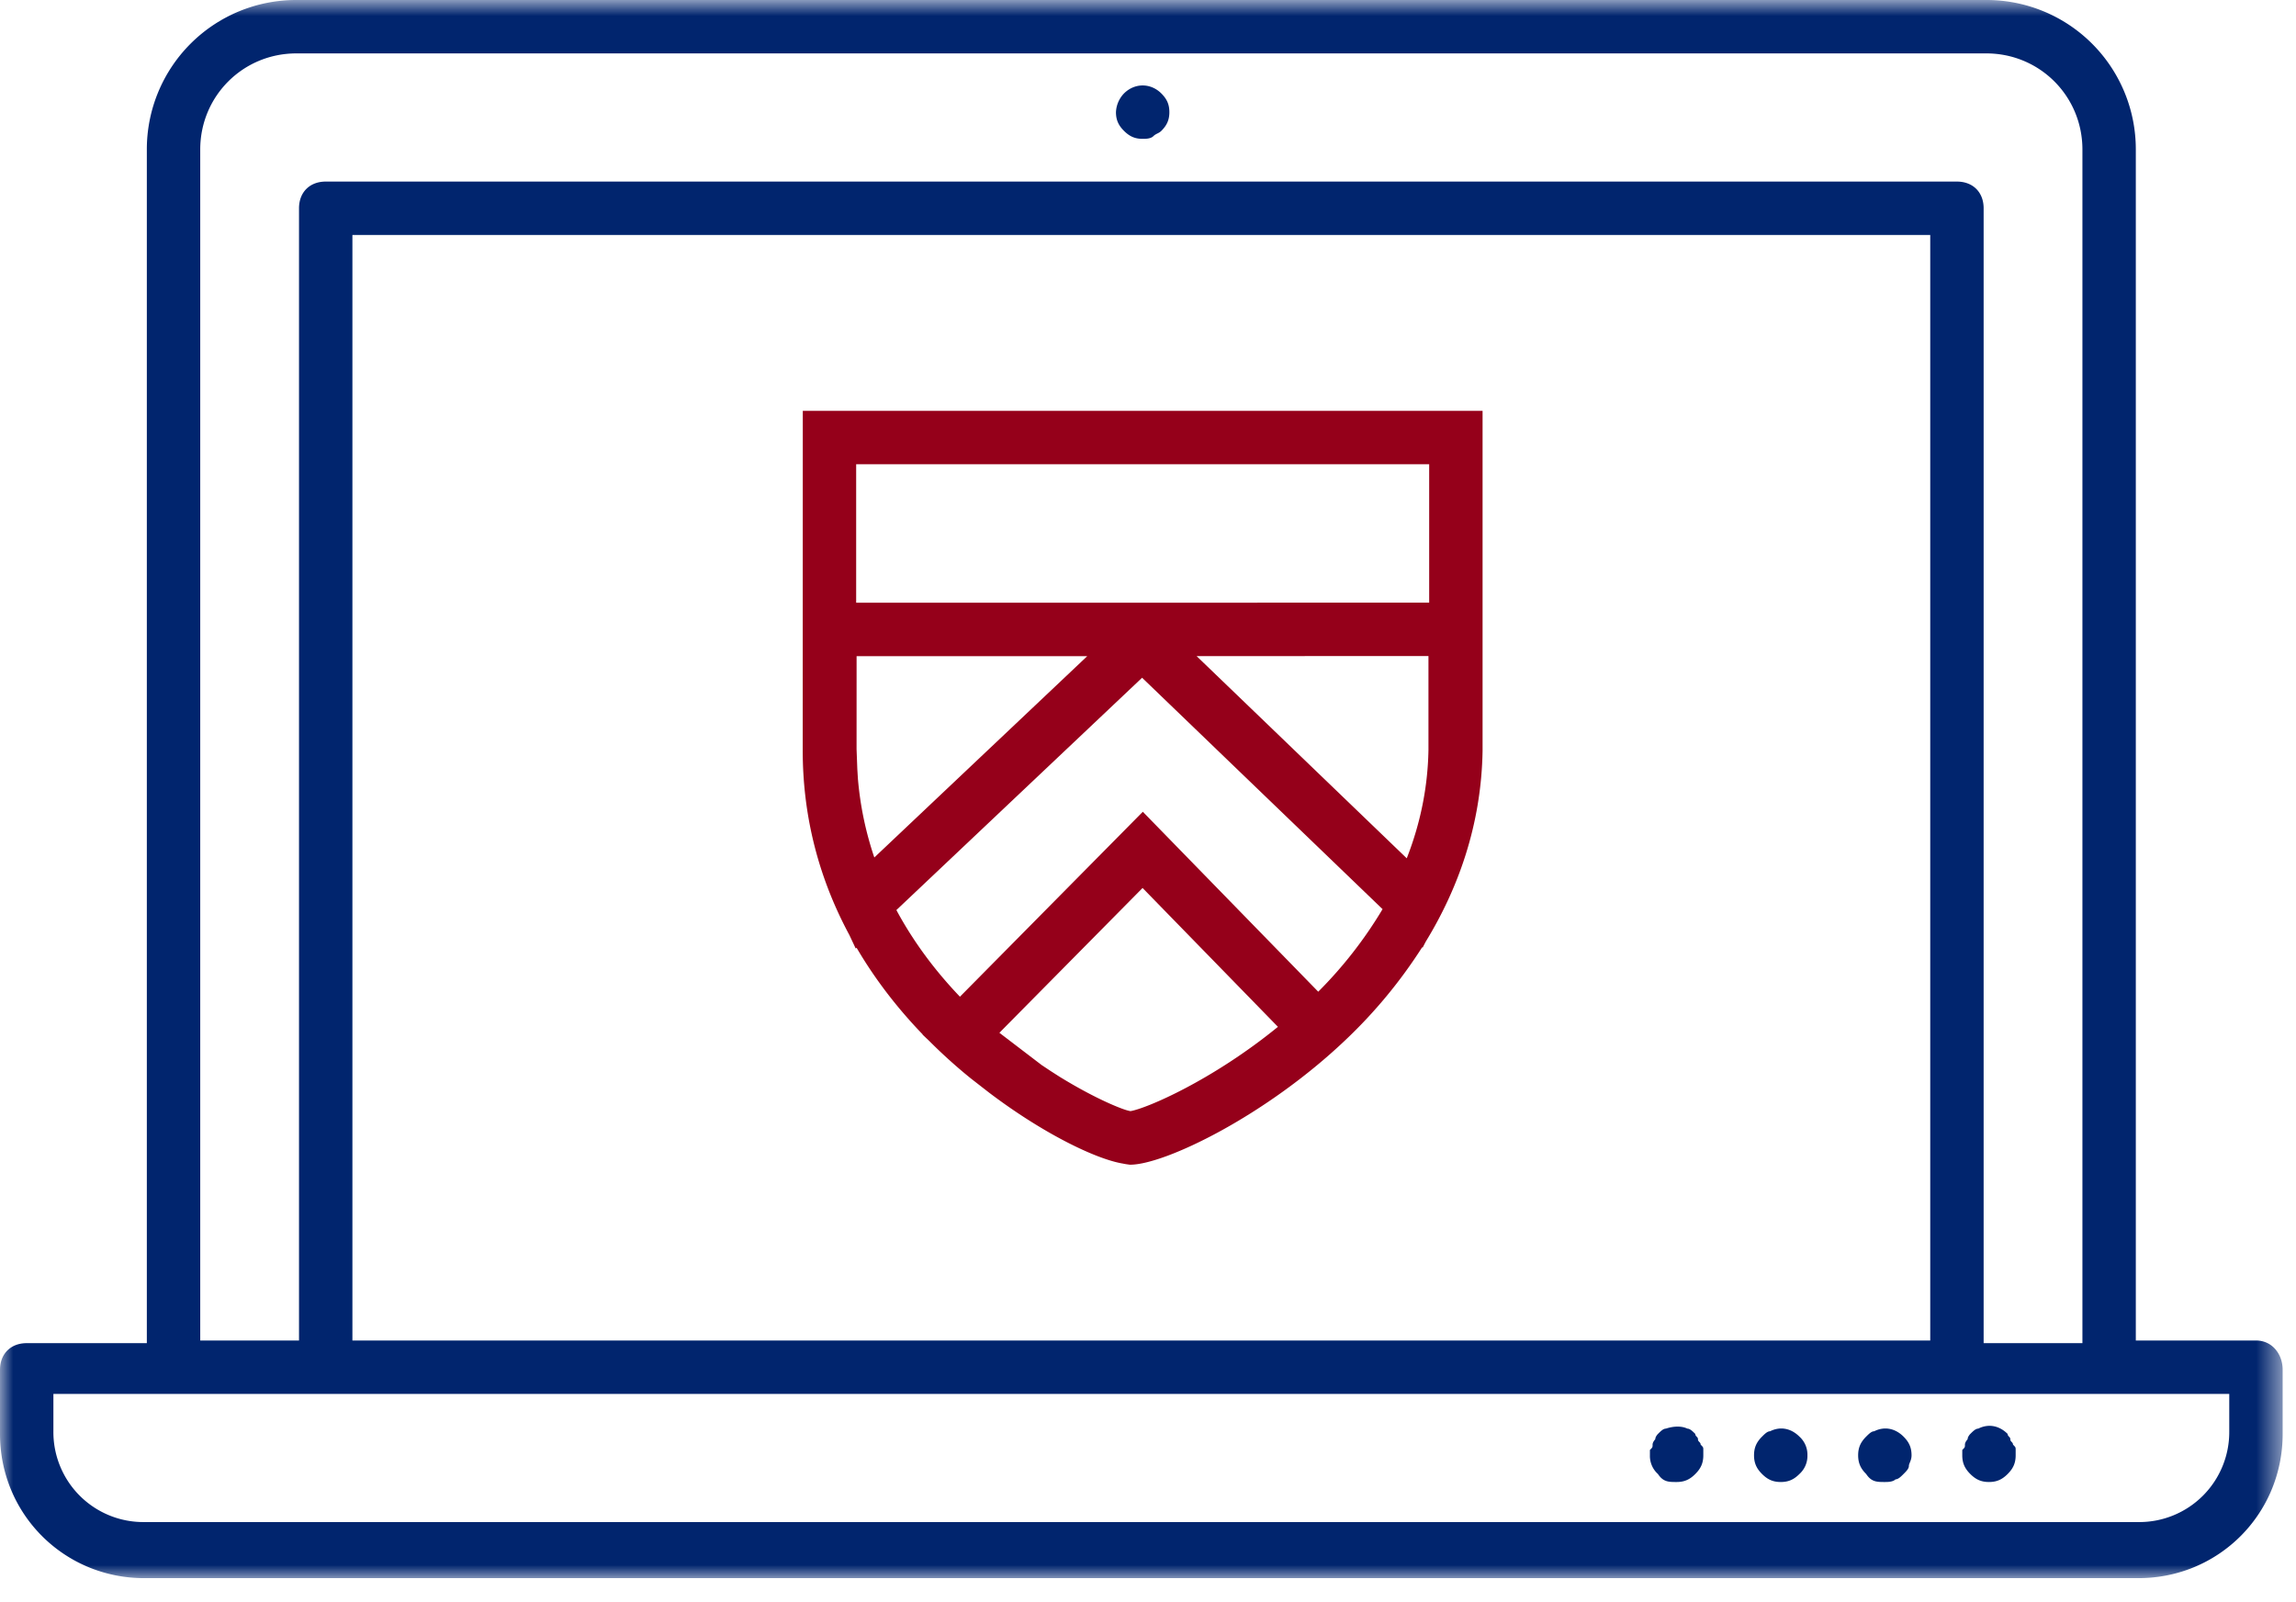 <?xml version="1.0" encoding="UTF-8"?> <svg xmlns="http://www.w3.org/2000/svg" xmlns:xlink="http://www.w3.org/1999/xlink" width="86" height="60"><defs><path id="A" d="M0 .9h85.5V60H0z"></path></defs><g transform="translate(0 -1)" fill="none" fill-rule="evenodd"><path d="M42.8 6.2c.1 0 .3 0 .4-.1s.2-.1.3-.2c.2-.2.3-.4.3-.7s-.1-.5-.3-.7c-.4-.4-1-.4-1.4 0a1.08 1.08 0 0 0-.3.7c0 .3.1.5.3.7s.4.3.7.3m20 50.3c.3 0 .5-.1.7-.3s.3-.4.3-.7v-.2c0-.1 0-.1-.1-.2 0-.1-.1-.1-.1-.2s-.1-.1-.1-.2c-.1-.1-.2-.2-.3-.2-.2-.1-.5-.1-.8 0-.1 0-.2.1-.3.2 0 0-.1.1-.1.2 0 0-.1.1-.1.2s0 .1-.1.2v.2a.91.91 0 0 0 .3.7c.2.3.4.3.7.3m3.9 0c.3 0 .5-.1.7-.3a.91.91 0 0 0 .3-.7.91.91 0 0 0-.3-.7c-.3-.3-.7-.4-1.1-.2-.1 0-.2.1-.3.2-.2.2-.3.4-.3.7s.1.5.3.7.4.3.7.3m3.9 0c.1 0 .3 0 .4-.1.1 0 .2-.1.3-.2s.2-.2.2-.3.1-.2.1-.4c0-.3-.1-.5-.3-.7-.3-.3-.7-.4-1.1-.2-.1 0-.2.1-.3.2-.2.2-.3.4-.3.7s.1.5.3.7c.2.3.4.3.7.3m3.9 0c.3 0 .5-.1.7-.3s.3-.4.3-.7v-.2c0-.1 0-.1-.1-.2 0-.1-.1-.1-.1-.2s-.1-.1-.1-.2c-.3-.3-.7-.4-1.1-.2-.1 0-.2.1-.3.2 0 0-.1.1-.1.2 0 0-.1.1-.1.2s0 .1-.1.2v.2c0 .3.1.5.3.7s.4.3.7.3" fill="#01256e"></path><g transform="translate(0 .1)"><mask id="B" fill="#fff"><use xlink:href="#A"></use></mask><path d="M83.5 54.5a3.37 3.37 0 0 1-3.4 3.4H5.4A3.37 3.37 0 0 1 2 54.5v-1.4h81.5v1.4zm-70.3-3.4h59.1V9.7H13.2v41.4zM7.5 6.5c0-2 1.6-3.6 3.6-3.6h63.3c2 0 3.6 1.6 3.6 3.6v44.7h-3.7V8.7c0-.6-.4-1-1-1H12.2c-.6 0-1 .4-1 1v42.4H7.5V6.5zm77 44.6H80V6.5A5.59 5.59 0 0 0 74.4.9H11.1a5.59 5.59 0 0 0-5.6 5.6v44.7H1c-.6 0-1 .4-1 1v2.4c0 3 2.4 5.4 5.4 5.4h74.7c3 0 5.4-2.4 5.4-5.4v-2.4c0-.6-.4-1.1-1-1.1z" fill="#01256e" mask="url(#B)"></path></g><path d="M49.376 38.138l-6.57-6.738-6.85 6.926c-.885-.925-1.715-2.006-2.38-3.245l9.203-8.7 9.007 8.666a15.88 15.88 0 0 1-2.41 3.092zm-11.943 1.54l5.364-5.424 5.07 5.2c-2.47 2.012-4.924 3.057-5.524 3.157-.052-.01-.122-.026-.223-.06-.455-.155-1.354-.564-2.432-1.228l-.333-.213-.34-.226-1.58-1.206zm-5.296-9.475l-.025-.4-.028-.747.001-3.484h8.64l-7.976 7.54a12.4 12.4 0 0 1-.611-2.908zm20.555 2.94L44.82 25.57l8.685-.001v3.51c-.023 1.382-.296 2.744-.813 4.063zm.84-14.758v5.184l-21.463.003v-5.187h21.462zm2-2H30.07l-.003 12.678c-.007 2.67.686 4.983 1.747 6.952l.238.507.032-.03c.715 1.222 1.567 2.304 2.476 3.246l-.006.006.243.23c.492.493.995.946 1.5 1.358l.078.063.665.517c2.02 1.532 4.008 2.497 5.02 2.663a1.96 1.96 0 0 0 .211.035c.012 0 .03.007.043.007h.02c1.285 0 5.063-1.818 8.06-4.667a18.44 18.44 0 0 0 2.876-3.477l.016.016.116-.223c1.186-1.94 2.084-4.332 2.13-7.152v-12.73z" fill="#95001a"></path></g></svg> 